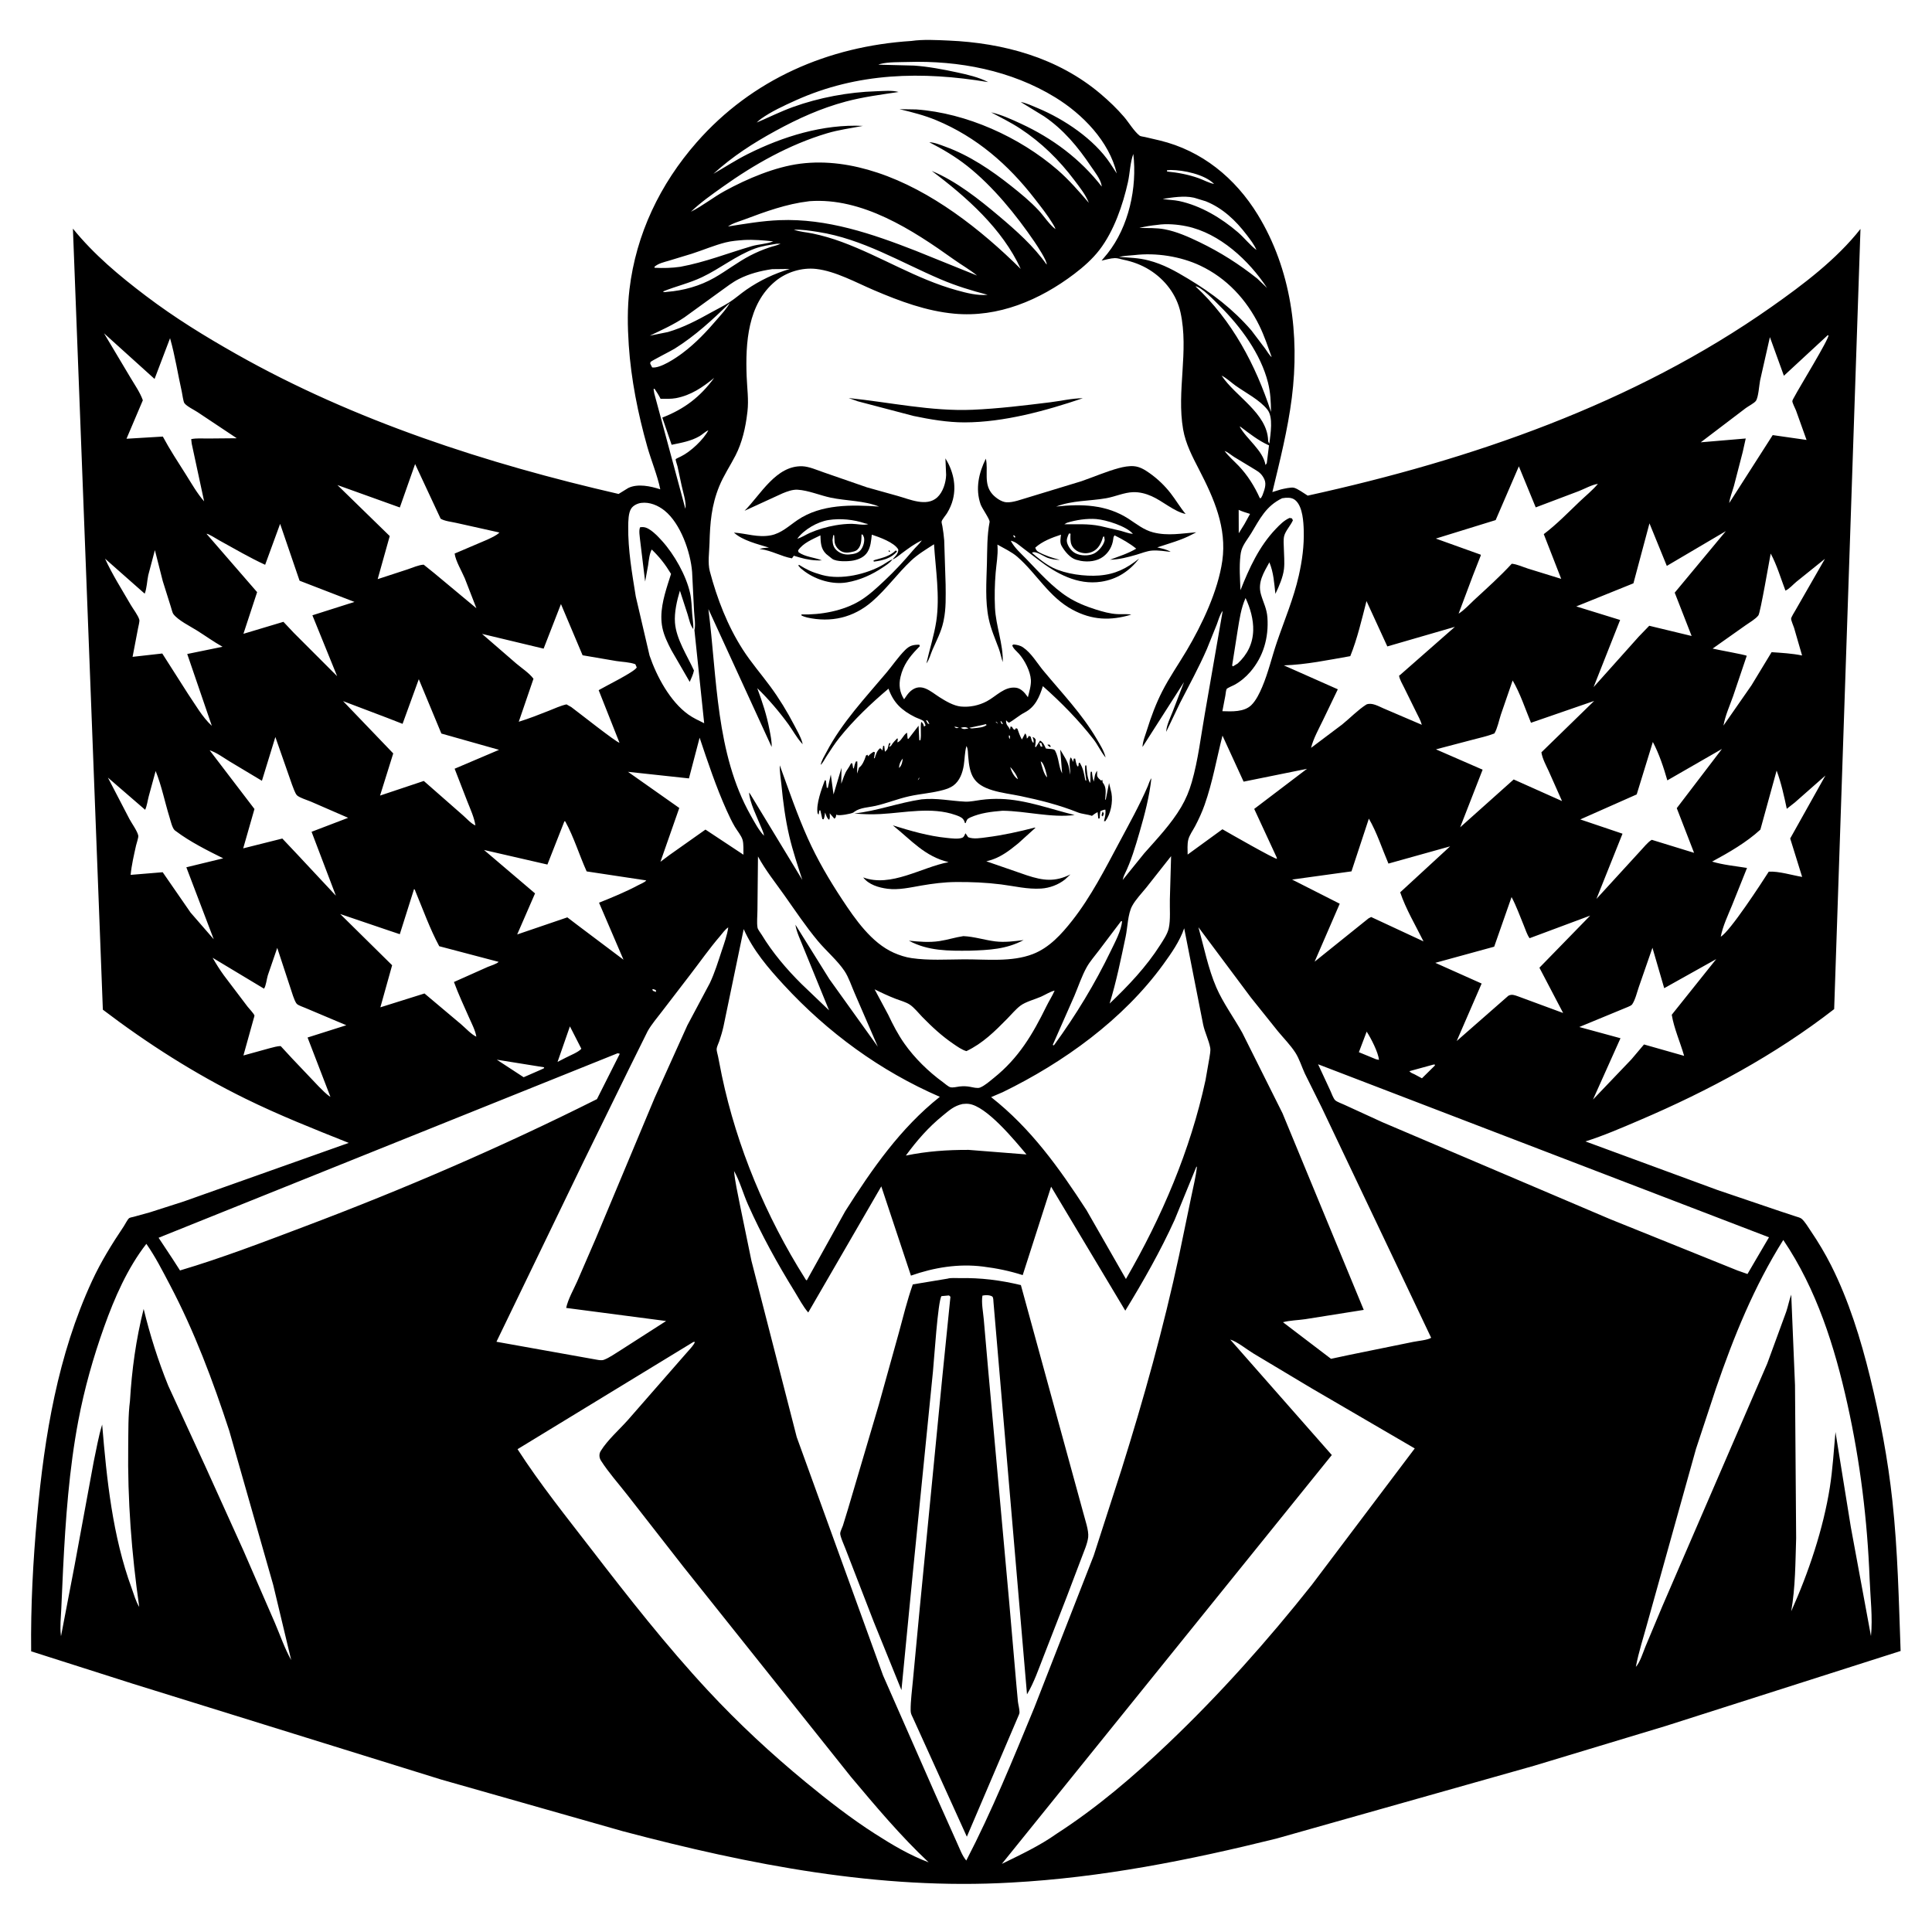 <svg version="1.1" xmlns="http://www.w3.org/2000/svg" style="display: block;" viewBox="0 0 2048 2048" width="1024" height="1024">
<path transform="translate(0,0)" fill="rgb(255,255,255)" d="M 0 0 L 0 2048 L 2048 2048 L 2048 0 L 0 0 z"/>
<path transform="translate(0,0)" fill="rgb(0,0,0)" d="M 1072.05 1995.58 C 932.262 2003.66 794.74 1976.74 660.327 1941.2 L 467.68 1886.4 L 140.189 1784.64 L 33.03 1750.47 C 32.478 1702.72 35.005 1654.7 39.366 1607.15 C 47.206 1521.66 61.287 1436.42 97.55 1357.91 C 107.056 1337.33 118.667 1318.64 131.276 1299.84 C 132.63 1297.82 135.201 1292.56 136.995 1291.22 C 137.803 1290.62 140.769 1290.14 141.81 1289.84 L 159 1285.08 L 194.784 1273.6 L 369.681 1211.52 C 332.7 1196.78 295.746 1182.13 259.99 1164.55 C 206.533 1138.27 156.417 1106.32 109.033 1070.31 L 77.295 242.37 C 99.683 269.944 126.364 292.241 154.553 313.592 C 185.404 336.961 216.972 356.37 250.625 375.396 C 375.538 446.019 516.25 491.601 655.728 523.613 L 666.015 517.269 C 676.101 512.4 689.834 515.379 699.925 518.702 C 696.829 503.624 690.328 488.308 686.104 473.367 C 676.275 438.6 668.93 401.964 666.518 365.883 C 665.194 346.091 664.908 326.45 667.265 306.7 C 674.26 248.073 699.698 195.1 738.491 150.89 C 797.233 83.946 878.059 49.048 966.094 43.417 C 978.573 41.617 992.886 42.446 1005.5 42.991 C 1063.9 45.513 1121.47 61.192 1166.8 99.633 C 1175.6 107.093 1183.98 115.094 1191.5 123.849 C 1196.44 129.602 1202.31 139.485 1208.21 143.928 C 1209 144.521 1212.73 145.005 1213.79 145.26 L 1229.15 148.852 C 1273.95 159.578 1309.48 188.726 1333.25 227.542 C 1368.77 285.57 1377.83 355.186 1369.37 421.752 C 1365.08 455.514 1356.7 488.568 1348.76 521.607 L 1357.87 518.805 C 1360.78 518.121 1368.58 516.296 1371.59 517.023 C 1375.71 518.016 1382.41 523.103 1386.23 525.386 C 1559.43 487.363 1731.59 428.217 1877.67 325.413 C 1911.19 301.826 1946.72 275.11 1972.18 242.698 L 1944.29 1069.7 C 1881.93 1118.18 1810.74 1156.41 1738.27 1187.36 C 1719.45 1195.39 1700.18 1203.79 1680.65 1209.96 L 1820.67 1261.48 L 1886.59 1283.84 L 1903.57 1289.45 C 1905.54 1290.12 1908.49 1290.73 1910.01 1292.12 C 1913.51 1295.3 1916.74 1300.87 1919.41 1304.79 C 1927.35 1316.48 1934.71 1328.77 1941.07 1341.39 C 1959.71 1378.36 1972.48 1419.58 1982.33 1459.73 C 1992.97 1503.13 2001.26 1546.8 2006.05 1591.25 C 2011.75 1644.1 2012.82 1697.04 2014.73 1750.1 L 1766.06 1829.5 L 1625.88 1871.86 L 1353 1948.98 C 1260.3 1971.97 1167.65 1990.37 1072.05 1995.58 z M 1167.88 197.76 L 1167.72 196.504 C 1166.6 189.751 1160.21 181.901 1156.4 176.238 C 1142.58 155.685 1127.44 137.37 1106.74 123.307 L 1083.55 109.09 L 1082.08 108.094 C 1088.36 109.384 1094.31 112.212 1100.19 114.675 C 1128.37 126.462 1159.73 147.526 1176.82 173.119 L 1183.82 183.891 C 1175.71 149.694 1147.63 121.044 1118.62 103.235 C 1071.94 74.576 1016.32 63.998 962.141 65.708 C 953.137 65.992 941.861 65.565 933.215 67.791 L 931.052 68.552 L 968.925 69.519 C 984.153 70.597 999.462 73.496 1014.38 76.703 C 1025.37 79.067 1037.5 81.828 1047.53 87.04 C 977.53 75.352 908.993 76.788 843.242 106.5 C 830.851 112.099 817.897 118.031 806.793 125.888 C 805.091 127.092 803.647 128.422 802.177 129.892 L 801.005 130.802 L 802.177 129.892 C 815.022 124.41 827.368 118.216 840.541 113.454 C 868.138 103.477 899.348 97.629 928.664 96.744 C 935.895 96.526 945.72 95.502 952.556 97.516 C 933.873 100.304 914.909 102.764 896.633 107.644 C 870.218 114.698 846.116 125.619 822.198 138.685 C 798.223 151.782 776.513 165.796 756.234 184.238 C 768.326 177.304 780.031 169.635 792.5 163.381 C 829.926 144.609 872.465 131.47 914.663 133.443 C 901.811 135.971 889.3 137.523 876.642 141.307 C 836.617 153.273 799.777 174.065 765.93 198.173 C 754.332 206.435 742.695 214.586 732.376 224.451 C 744.893 218.21 756.072 209.094 768.415 202.353 C 792.062 189.436 821.515 176.928 848.385 173.511 C 876.053 169.992 903.779 174.296 930.098 183.013 C 987.143 201.908 1039.76 243.144 1082.02 285.08 C 1062.6 242.52 1024.5 208.735 987.691 181.19 C 1013.65 192.026 1037.59 211.023 1059.05 229.124 C 1077.3 244.516 1095.69 260.867 1109.5 280.49 C 1110.21 276.741 1099.4 260.415 1096.72 256.491 C 1077.12 227.723 1052.63 197.578 1025.36 175.982 C 1012.89 166.103 999.189 158.03 985.062 150.775 C 990.772 150.981 996.808 153.562 1002.14 155.5 C 1027.58 164.741 1050.7 180.313 1071.78 197.06 C 1082.05 205.216 1092.07 213.406 1101.03 223.026 C 1106.61 229.019 1112.52 238.334 1118.87 242.881 L 1119.78 243.995 L 1118.87 242.881 C 1118.21 240.791 1117.12 239.058 1115.99 237.197 C 1110.38 227.931 1103.37 219.116 1096.73 210.548 C 1068.72 174.396 1035.2 145.259 992.539 127.469 C 979.99 122.236 966.725 118.894 953.537 115.723 L 971.351 116.02 C 1024.48 119.833 1080.7 145.229 1120.9 179.982 C 1133.09 190.524 1143.73 202.827 1154.22 215.022 C 1150.93 206.503 1144.38 198.326 1138.93 191.076 C 1122.76 169.565 1103.88 151.015 1081.33 136.223 C 1071.54 129.804 1060.94 124.644 1050.65 119.092 C 1061.68 121.643 1071.77 126.283 1082 131.009 C 1115.76 146.604 1144.94 168.308 1167.88 197.76 L 1168.79 198.974 L 1167.88 197.76 z M 1287 195 L 1289 196 L 1291 197 L 1292.96 198.04 L 1293.99 198.771 L 1292.96 198.04 L 1291 197 L 1289 196 L 1287 195 C 1277.08 184.889 1254.6 180.225 1241 180.185 L 1237 180.51 L 1237.19 181.832 C 1248.63 182.945 1259.82 185.018 1270.67 188.907 C 1275.9 190.785 1281.61 194.018 1287 195 z M 1331.93 265 L 1333.09 266.903 L 1333.98 268 L 1334.75 268.995 L 1333.98 268 L 1333.09 266.903 L 1331.93 265 C 1329.41 259.131 1325.35 253.99 1321.5 248.925 C 1310.04 233.824 1295.96 220.453 1278.12 213.355 L 1266.5 209.807 L 1265.17 209.486 C 1255.13 207.254 1242.62 209.294 1232.55 210.833 L 1233.44 211.005 C 1238.92 212.026 1244.48 211.937 1249.93 213.103 C 1272.85 218.01 1294.65 231.084 1312.24 246.207 C 1319.01 252.03 1324.85 259.749 1331.93 265 z M 1294.93 398.144 C 1309.63 420.354 1343.21 437.854 1344.27 466.807 C 1344.34 468.487 1344.32 467.909 1345.22 469.746 L 1345.61 469.995 C 1346.73 459.943 1349.97 442.314 1343.48 434.175 C 1335.27 423.873 1320.41 416.361 1309.6 408.677 C 1304.78 405.243 1300.24 400.763 1294.93 398.144 L 1294.01 397.219 L 1294.93 398.144 z M 1314.05 452.094 C 1321.43 465.672 1338.73 477.187 1341.51 492.943 L 1342.85 491 L 1345.2 472.089 L 1344.3 471.7 C 1334.34 467.214 1324.55 459.685 1315.88 453.09 C 1314.91 452.351 1315.3 452.616 1314.05 452.094 L 1313.01 451.172 L 1314.05 452.094 z M 693.557 417.053 L 726.5 539.261 C 727.9 533.224 723.816 520.913 722.56 514.757 L 718.168 494.286 C 717.858 493.02 716.029 487.764 716.23 486.768 C 716.306 486.389 721.184 484.148 721.857 483.821 C 731.974 478.912 745.72 466.048 750.891 456.132 L 751.872 455.13 L 750.891 456.132 C 747.637 457.464 744.64 460.567 741.514 462.378 C 732.431 467.639 722.105 469.403 711.957 471.49 L 702.068 442.667 C 725.464 433.55 742.119 420.89 757.04 400.592 C 744.668 410.666 732.559 418.976 716.581 422.043 C 711.383 423.041 705.527 422.713 700.232 422.764 C 698.433 418.979 696.066 415.534 693.798 412.02 L 692.802 412.5 L 693.557 417.053 z M 1297.02 476.992 L 1298.12 478.054 C 1302.41 483.825 1307.99 488.559 1312.96 493.745 C 1322.42 503.625 1329.97 515.657 1335.5 528.139 L 1336.75 527.894 L 1338.27 525 C 1340.14 519.786 1342.79 513.666 1340.33 508.211 C 1338.22 503.54 1335.33 500.685 1331 498.187 L 1308.18 484.358 C 1305.14 482.429 1301.44 479.164 1298.12 478.054 L 1297.02 476.992 L 1296.1 476.117 L 1297.02 476.992 z M 1561.29 610.236 L 1546.19 650.471 C 1552.1 646.929 1557.92 640.373 1563.02 635.681 C 1576.42 623.345 1590.2 610.98 1602.53 597.578 C 1608.25 598.093 1614.23 601.028 1619.73 602.736 L 1654.94 613.612 L 1636.46 566.201 C 1650.03 555.955 1662.07 543.526 1674.35 531.799 C 1680.78 525.663 1688.16 519.72 1693.86 512.93 L 1694.87 512.047 L 1693.86 512.93 C 1687.66 513.713 1679.61 518.258 1673.56 520.608 L 1627.93 537.85 L 1610.05 494.335 L 1585.46 551.316 L 1522.05 570.911 L 1569.62 587.988 C 1569.64 589.35 1569.77 588.771 1569.17 590.121 L 1561.29 610.236 z M 673.944 632.275 L 688.55 694.911 C 696.027 716.879 710.282 743.613 729.68 757.442 C 734.846 761.124 740.79 763.842 746.46 766.654 L 736.134 668.026 C 737.542 662.443 736.042 653.905 735.743 648.022 L 733.653 606.199 C 732.011 585.292 721.452 554.932 704.492 541.28 C 697.655 535.776 688.641 531.948 679.719 533.091 C 675.857 533.586 671.367 535.706 669.166 539 C 666.012 543.72 666.017 552.456 665.947 558.022 C 665.634 582.875 670.008 607.814 673.944 632.275 z M 1236.21 775.772 L 1236.33 774.323 C 1237.01 768.013 1240.6 760.62 1242.93 754.712 L 1255.12 723.009 L 1211.1 791.852 C 1211.26 786 1214.18 779.071 1215.92 773.492 C 1220.18 759.767 1225.43 745.763 1231.96 732.943 C 1239.59 717.955 1249.18 704.275 1257.75 689.853 C 1274.1 662.35 1291.16 626.426 1295.69 594.491 C 1300.66 559.392 1286.81 528.289 1271.14 497.941 C 1264.09 484.276 1256.83 470.517 1254.16 455.204 C 1247.07 414.394 1260.44 372.457 1251.39 331.188 C 1247.25 312.304 1234.91 296.349 1218.64 286.146 C 1210.02 280.744 1200.61 277.29 1190.69 275.281 C 1187.74 274.683 1184.84 273.544 1181.8 273.619 C 1177.21 273.733 1172.2 275.269 1167.71 276.275 L 1174.02 268.709 C 1196.63 240.167 1205.54 198.807 1201.37 163.21 C 1198.06 171.711 1197.73 183.8 1195.7 192.942 C 1190.31 217.212 1180.8 244.951 1165.51 264.862 C 1158.07 274.556 1148.39 283.086 1138.67 290.441 C 1102.18 318.076 1058.21 336.812 1011.66 332.516 C 981.866 329.768 953.89 319.299 926.576 307.665 C 907.649 299.603 885.652 287.406 865.224 285.095 C 850.025 283.374 833.747 288.369 821.939 298.102 C 792.561 322.316 790.116 363.685 791.486 399.072 C 791.953 411.13 793.767 424.079 792.347 436.062 L 792.105 438 C 790.34 453.203 786.714 469.092 779.69 482.78 C 774.042 493.784 767.114 503.992 762.414 515.504 C 754.17 535.694 752.661 554.333 752.109 575.917 C 751.874 585.107 750.074 596.695 752.435 605.583 C 760.161 634.676 771.117 663.233 787.448 688.645 C 796.253 702.348 806.959 714.635 816.596 727.74 C 826.071 740.626 834.481 754.388 841.855 768.577 C 844.843 774.326 848.768 780.876 850.452 787.136 L 850.89 788.877 L 849.745 787.649 C 844.44 781.834 840.323 774.073 835.658 767.659 C 826.104 754.52 814.382 740.766 802.708 729.485 C 808.092 744.014 812.743 757.987 815.63 773.224 C 816.742 779.095 818.232 785.792 817.982 791.792 L 750.932 645.617 C 760.214 718.419 758.673 798.651 795.697 864.22 C 799.735 871.371 804.207 880.047 809.928 885.951 L 810.957 887.995 L 809.928 885.951 C 809.409 882.276 807.421 878.474 806.044 875.036 C 802.02 864.995 794.801 850.935 794.052 840.138 L 795.156 841.553 L 850.475 932.697 C 845.582 917.454 840.32 901.969 836.678 886.379 C 832.521 868.582 830.067 850.046 828.334 831.872 C 827.686 825.071 826.373 818.091 826.593 811.268 C 835.988 837.009 845.023 863.552 856.233 888.531 C 866.429 911.251 878.931 932.589 892.633 953.347 C 906.504 974.362 923.74 999.391 947.418 1009.94 C 953.28 1012.55 959.819 1014.69 966.188 1015.62 C 984.379 1018.29 1003.38 1017.05 1021.74 1016.94 C 1045.41 1016.81 1072.38 1020.06 1094.91 1011.33 C 1112.41 1004.55 1125.26 990.243 1136.63 975.804 C 1156.33 950.789 1171.54 920.969 1186.5 892.949 C 1196.9 873.445 1207.87 853.809 1216.64 833.5 C 1217.76 830.889 1218.75 827.096 1220.52 824.988 C 1218.43 844.323 1213.47 863.21 1208.06 881.85 C 1203.59 897.244 1199.09 912.664 1192 927.092 C 1191.08 928.954 1190.6 930.787 1190.1 932.791 L 1189.21 933.953 L 1190.1 932.791 L 1212.97 904.5 C 1226.69 888.984 1241.47 873.482 1252.05 855.584 C 1257.05 847.12 1260.66 838.421 1263.37 828.979 C 1270.13 805.473 1272.93 780.523 1277.2 756.451 L 1296.11 647.554 C 1293.27 650.847 1291.4 657.889 1289.84 661.956 L 1279.37 687.958 C 1270.84 707.565 1260.5 726.369 1250.76 745.381 L 1236.21 775.772 z M 503.969 874.989 L 504.755 875.866 L 503.969 874.989 C 502.717 866.583 498.584 857.684 495.455 849.743 L 481.927 814.878 L 528.987 794.855 L 467.874 777.588 L 443.945 719.98 L 426.738 767.308 L 410.394 760.933 L 363.678 743.213 L 416.85 798.652 L 402.871 843.347 L 449.242 827.84 L 490.732 864.25 C 494.401 867.44 499.621 873.322 503.969 874.989 z M 632.461 1441.32 C 635.016 1441.76 637.831 1442.33 640.334 1441.38 C 646.102 1439.19 651.936 1434.87 657.262 1431.67 L 706.108 1400.33 L 600.156 1386.45 C 602.214 1376.99 607.909 1367.19 611.879 1358.28 L 631.5 1312.99 L 694.031 1163.57 L 728.627 1086.89 L 752.483 1042.09 C 757.556 1031.37 761.176 1019.58 764.896 1008.33 C 767.592 1000.17 770.797 991.601 771.98 983.077 L 772.751 982.143 L 771.98 983.077 C 768.705 985.084 765.82 989.367 763.306 992.289 C 751.913 1005.54 741.889 1019.94 731.219 1033.76 L 701.758 1072.14 C 696.678 1078.86 690.602 1085.83 686.5 1093.17 L 665.982 1134.6 L 618.248 1232.01 L 559.304 1353.97 L 526.258 1422.32 L 632.461 1441.32 z M 1823.25 993.87 L 1824.07 992.913 C 1833.74 987.607 1867.42 935.829 1874.96 924 C 1885.44 923.347 1899.78 927.802 1910.35 929.565 L 1897.68 888.826 L 1935.02 822.094 L 1902.75 850.54 L 1894.07 857.371 C 1891.16 843.655 1888.2 830.029 1883.3 816.865 L 1866.07 879.437 C 1851.45 892.91 1832.37 903.893 1814.9 913.326 C 1826.57 916.856 1839.82 918.085 1851.91 920.057 L 1836.07 959.599 C 1831.73 970.196 1826.25 981.648 1824.07 992.913 L 1823.25 993.87 z M 941.589 1075.75 C 946.522 1086.2 951.951 1096.65 958.602 1106.12 C 969.433 1121.55 984.296 1136.09 999.539 1147.15 C 1001.46 1148.54 1005.14 1151.89 1007.36 1152.48 C 1010.1 1153.22 1014.16 1152.07 1016.97 1151.75 C 1021.17 1151.28 1024.47 1151.36 1028.59 1152.12 C 1031.49 1152.66 1036.2 1153.94 1038.87 1152.87 C 1043.97 1150.82 1049.23 1146.06 1053.51 1142.63 C 1079.9 1121.49 1094.64 1096.46 1109.26 1066.67 C 1112.01 1061.06 1115.46 1055.81 1117.95 1050.08 L 1118.82 1049.23 L 1117.95 1050.08 C 1113.44 1051.05 1107.77 1054.66 1103.45 1056.56 C 1096.96 1059.41 1087.19 1061.88 1081.63 1066.1 C 1076.66 1069.88 1072.18 1075.33 1067.79 1079.79 C 1054.52 1093.28 1041.75 1106 1024.44 1114.24 C 1019.6 1112.88 1014.67 1109.31 1010.52 1106.48 C 998.245 1098.12 987.98 1088.55 977.626 1077.97 C 973.631 1073.88 969.159 1068.12 964.439 1064.95 C 960.265 1062.16 954.235 1060.65 949.549 1058.82 C 941.856 1055.83 934.504 1052.41 927.121 1048.72 L 941.589 1075.75 z M 504.944 1098.91 L 505.753 1099.83 L 504.944 1098.91 C 503.821 1092.13 500.095 1085.17 497.312 1078.86 C 491.765 1066.28 485.923 1053.89 481.21 1040.96 L 516.993 1024.99 C 520.051 1023.65 526.402 1021.9 528.583 1019.62 L 465.613 1003.03 C 455.665 984.549 448.464 964.249 440.391 944.879 C 440.004 943.951 439.882 942.791 438.91 942.45 L 423.801 990.287 L 411.8 986.27 L 360.631 968.896 L 415.675 1023.2 L 403.208 1067.8 L 449.983 1053.12 L 488.933 1085.91 C 493.286 1089.62 499.93 1096.84 504.944 1098.91 z M 1304.14 1419.97 L 1304.65 1420.63 L 1411.78 1542.39 L 1061.99 1975.79 C 1081.61 1966.18 1102.27 1956.54 1120.1 1943.82 C 1162.93 1916.16 1201.73 1882.94 1238.59 1847.84 C 1293.15 1795.88 1343.62 1739.21 1390.45 1680.19 L 1499.69 1535.4 L 1389.98 1471.43 L 1328.61 1434.69 C 1321.39 1430.31 1311.87 1422.43 1304.14 1419.97 L 1303.14 1419.06 L 1304.14 1419.97 z M 1733.25 1767.99 L 1734.06 1766.94 C 1738.27 1762.66 1741.92 1751.12 1744.23 1745.47 L 1762.02 1703 L 1873.39 1445.33 L 1893.5 1390.39 C 1895.51 1384.44 1896.58 1378.26 1898.79 1372.39 L 1902.78 1468.36 L 1903.99 1630.5 C 1903.17 1656.16 1903.24 1682.72 1898.74 1708.05 C 1917.07 1667.36 1932.8 1620.55 1939.73 1576.5 C 1942.76 1557.17 1943.88 1537.48 1945.68 1518.01 L 1961.95 1618.73 L 1983.3 1734.33 C 1985.26 1715.01 1982.64 1693.34 1981.88 1673.76 C 1979.48 1611.32 1971.89 1549.52 1958.37 1488.52 C 1944.84 1427.46 1925.66 1366.59 1890.35 1314.42 C 1859.28 1363.97 1838 1416.47 1819.04 1471.65 L 1797.84 1535.82 L 1772.95 1624.92 L 1746.53 1719.59 C 1742.31 1735.18 1737.03 1751.1 1734.06 1766.94 L 1733.25 1767.99 z M 857.405 213.362 C 833.834 216.138 811.456 224.265 789.348 232.578 C 783.969 234.601 776.331 236.703 771.724 240.08 C 790.015 237.209 807.748 234.12 826.344 233.381 C 876.638 231.381 924.572 247.814 970.678 265.819 L 1035.74 292.104 C 1028.16 285.862 1019.1 280.754 1011.05 274.999 C 967.278 243.734 914.09 209.056 857.976 213.266 L 857.405 213.362 z M 1226.77 238.398 C 1220.23 239.066 1214.08 240.015 1207.7 241.624 C 1216.53 241.838 1225.84 241.416 1234.53 243.05 C 1247.23 245.438 1259.77 251.02 1271.36 256.61 C 1293.63 267.356 1313.36 279.911 1332.74 295.29 L 1343.14 305.234 C 1323.97 276.057 1292.91 247.164 1257.81 239.865 C 1248.24 237.874 1236.4 236.871 1226.77 238.398 z M 841.51 243.5 C 847.683 245.709 854.85 246.17 861.314 247.507 C 871.815 249.679 882.34 252.779 892.399 256.492 C 933.9 271.809 971.133 295.742 1014.07 307.636 C 1024.45 310.512 1036.11 313.599 1046.92 312.5 C 1029.72 308.01 1013.66 303.123 997.244 296.133 C 954.387 277.885 914.237 253.223 867.375 245.905 C 859.12 244.615 849.846 243.118 841.51 243.5 z M 788.765 254.4 C 782.225 254.912 775.624 255.363 769.244 256.972 C 757.083 260.039 745.427 265.069 733.499 268.922 L 709.07 276.352 C 703.817 277.925 697.824 279.166 693.667 282.888 L 694 283.871 C 703.077 284.323 712.229 284.132 721.232 282.804 C 747.498 277.952 771.515 268.374 796.925 260.939 C 804.137 258.829 813.011 258.671 819.687 255.845 C 809.61 254.78 798.897 253.868 788.765 254.4 z M 823.534 258.361 C 815.732 259.696 807.633 260.764 800.183 263.515 C 780.385 270.825 763.362 284.713 744.229 293.8 C 730.61 300.268 716.452 303.407 702.726 309 C 704.059 310.121 705.322 309.519 707.001 309.397 C 724.531 308.036 741.815 303.202 757.162 294.488 C 770.118 287.132 782.023 277.738 795.239 270.891 C 801.753 267.515 808.431 264.701 815.375 262.347 C 819.332 261.005 823.793 260.208 827.5 258.354 L 823.534 258.361 z M 1202.58 270.398 C 1197.1 270.906 1191.44 271.137 1186.06 272.331 C 1196.87 273.124 1206.99 273.301 1217.56 276.073 C 1233.32 280.204 1245.58 287.128 1259.44 295.465 C 1285.06 310.887 1306.99 327.671 1326.6 350.346 L 1341.14 369.57 C 1342.28 371.125 1346.63 378.085 1348 378.44 C 1343.97 367.307 1340.2 355.906 1334.98 345.266 C 1321.4 317.575 1300.34 294.817 1272.29 281.567 C 1251.53 271.761 1225.41 267.69 1202.58 270.398 z M 1109.94 281.5 L 1111.42 281.5 L 1109.94 281.5 z M 818.525 285.304 C 806.281 287.073 794.225 290.147 783.141 295.791 C 776.332 299.258 770.226 304.079 764.028 308.512 L 725.469 336.458 C 714.065 344.143 701.196 349.934 688.813 355.839 L 708.031 351.969 C 724.707 347.086 739.415 339.262 754.551 330.828 C 760.706 327.398 767.352 324.187 773.255 320.375 C 779.531 316.322 785.151 311.242 791.31 307 C 805.503 297.226 820.748 290.015 837.234 285.107 L 818.525 285.304 z M 1267.21 303.5 C 1306.05 339.466 1331.09 386.879 1347.3 436.613 C 1347.24 426.075 1346.74 416 1344.16 405.705 C 1336.48 375.013 1315.07 346.179 1292.98 324.287 C 1287.85 319.207 1273.59 304.06 1267.21 303.5 z M 773.628 321.028 C 755.306 338.986 737.051 355.884 715.167 369.601 C 711.801 371.711 690.327 382.611 689.64 383.671 C 689.302 384.193 689.389 384.89 689.264 385.5 L 691.299 389.5 C 699.936 390.74 716.515 379.519 723.469 374.302 C 737.474 363.795 749.177 351.351 760.502 338.091 C 765.039 332.778 770.369 327.218 773.628 321.028 z M 110.263 353.305 L 138.431 400.54 C 142.888 408.007 148.554 416.143 151.416 424.31 L 134.087 465.088 L 172.609 462.778 C 179.979 476.585 188.677 489.773 197.04 503 C 203.044 512.498 208.966 523.029 216.388 531.461 L 203.223 470.269 L 202.681 465.5 C 208.181 464.312 214.479 464.87 220.135 464.841 L 250.986 464.561 L 209.458 436.91 C 205.68 434.407 197.968 430.754 195.485 427.374 C 194.261 425.707 193.306 417.918 192.739 415.389 C 188.512 396.547 185.566 377.067 180.264 358.521 L 163.842 401.684 L 110.263 353.305 z M 1937.28 355.5 L 1891 398.319 L 1876.17 357.361 L 1865.8 403.188 C 1864.76 408.256 1864.07 421.116 1861.29 424.994 C 1859.62 427.334 1853.12 430.7 1850.6 432.595 L 1802.87 468.865 L 1850.55 464.821 L 1847.33 479.237 L 1838.02 515.214 C 1836.4 521.041 1833.75 527.285 1833.03 533.263 L 1879.15 461.215 L 1915.02 466.358 L 1903.79 434.986 C 1902.98 432.886 1899.84 426.999 1899.96 425.154 C 1900.04 423.991 1901.79 421.327 1902.41 420.101 C 1906.36 412.304 1939.24 358.814 1938.26 355.378 L 1937.28 355.5 z M 440.034 491.903 L 423.839 537.935 L 357.669 514.176 L 413.134 568.253 L 400.345 613.91 L 432.286 603.471 C 437.458 601.75 443.72 598.859 449.128 598.57 L 460.409 607.653 L 505.015 644.79 L 492.672 612.993 C 489.422 605.352 482.951 594.617 481.932 586.799 L 516.378 572.121 C 520.443 570.164 526.296 567.731 529.403 564.489 L 483.92 554.348 C 478.827 553.145 471.33 552.488 467.071 549.817 L 440.034 491.903 z M 1359.1 528.167 C 1342 536.421 1335.61 549.89 1326.33 565.279 C 1322.96 570.865 1318.09 576.666 1316.1 582.836 C 1315.44 584.886 1315.15 586.869 1314.9 589 C 1313.5 601.22 1314.52 613.388 1314.94 625.651 C 1324.31 602.092 1334.65 579.267 1352.34 560.73 C 1356.66 556.205 1361.19 551.566 1367 549.033 L 1369.51 549.5 L 1370.52 551.562 C 1368.17 556.913 1362.62 562.797 1361.28 568.164 C 1360.29 572.109 1360.86 577.431 1360.94 581.497 C 1361.07 588.63 1361.88 596.146 1361.06 603.224 C 1360.06 611.791 1355.74 621.765 1351.97 629.504 C 1350.68 617.984 1350.08 606.93 1345.59 596.107 C 1339.64 606.938 1332.98 617.227 1336.65 630.025 C 1339.22 638.966 1342.85 645.026 1343.53 654.75 C 1344.94 675.84 1339.36 696.004 1325.3 712.279 C 1320.53 717.811 1314.71 722.664 1308.26 726.124 C 1306.77 726.925 1300.85 729.326 1300.27 730.419 C 1299.5 731.865 1299.26 735.627 1298.93 737.355 L 1295.77 753.894 C 1305.69 754.201 1318.82 754.948 1326.5 747.409 C 1331.52 742.479 1335.27 734.599 1338 728.161 C 1344.52 712.813 1348.21 696.411 1353.59 680.657 C 1361.57 657.277 1371.35 634.306 1376.78 610.146 C 1380.36 594.234 1382.49 578.602 1382.02 562.263 C 1381.76 553.018 1380.85 538.009 1374.02 531.09 C 1370.87 527.901 1367.27 527.444 1363 527.662 L 1359.1 528.167 z M 1313.05 540.478 L 1313.13 565.27 L 1319.18 555.536 L 1325.1 544.759 C 1321.06 543.458 1316.89 542.31 1313.05 540.478 z M 296.943 555.307 L 281.062 598.7 C 264.342 591.001 248.357 581.585 232.238 572.713 C 229.782 571.361 220.793 565.541 218.906 565.843 L 272.553 627.696 L 258.037 671.858 L 300.444 659.155 L 311.384 670.776 L 357.363 716.771 L 331.152 652.241 L 375.752 638.062 L 317.551 615.576 L 296.943 555.307 z M 1748.51 554.783 L 1731.5 618.352 L 1670.91 642.826 L 1717.4 657.201 L 1689.26 728.377 L 1737.27 674.714 L 1748.27 663.335 L 1793.19 674.168 L 1775.27 628.248 L 1829.48 563.004 L 1766.9 599.885 L 1748.51 554.783 z M 164.193 583.157 L 157.163 609.714 C 155.851 615.903 155.651 623.57 153.403 629.332 L 111.339 592.184 C 118.927 608.839 129.354 625.231 138.555 641.113 C 141.017 645.365 146.569 652.527 147.711 657.055 C 148.116 658.659 146.656 664.23 146.334 666 L 140.544 696.283 L 172.012 692.74 L 199.254 735.458 C 206.83 746.501 214.62 760.461 224.539 769.396 L 198.472 693.264 L 235.913 685.601 C 226.473 680.315 217.904 674.103 208.778 668.363 C 201.476 663.771 188.919 657.65 183.857 651.013 C 182.643 649.422 181.69 644.894 180.992 642.896 L 172.506 615.877 L 164.193 583.157 z M 1877 586.795 C 1875.64 593.528 1866.11 649.431 1863.98 652.303 C 1861.13 656.15 1854.33 660.033 1850.3 662.891 L 1815.46 687.513 C 1820.03 688.733 1850.47 694.085 1851.61 695.192 L 1837.24 737.753 C 1833.65 747.935 1828.79 758.55 1826.95 769.147 L 1856.68 726.411 L 1877.96 691.331 C 1888.71 692.066 1899.71 692.663 1910.28 694.845 L 1901.77 665.483 C 1901.14 663.412 1898.54 657.623 1898.65 655.813 C 1898.74 654.124 1902.31 648.586 1903.25 646.9 L 1934.53 592.353 L 1904.18 616.759 C 1900.72 619.614 1896.71 624.301 1892.65 626.087 C 1887.8 613.391 1883.49 598.66 1877 586.795 z M 1320.33 633.951 C 1315.49 644.894 1313.99 655.994 1312.05 667.717 L 1306.11 705.5 L 1307 706.381 L 1312.07 703.306 C 1322.25 693.789 1328 682.431 1328.45 668.398 C 1328.82 656.789 1325.3 644.356 1320.33 633.951 z M 1448.54 637.155 C 1443.54 656.534 1438.84 677.022 1431.35 695.552 C 1408.23 699.569 1384.42 704.595 1360.93 705.318 L 1418.14 730.692 L 1402.4 763.444 C 1397.93 772.752 1392.26 782.754 1389.78 792.775 L 1422.74 767.989 C 1431.12 761.215 1439.47 752.475 1448.5 746.757 C 1454.3 744.43 1461.27 748.663 1466.79 751.022 L 1507.18 768.308 C 1506.01 763.763 1503.28 759.127 1501.24 754.867 L 1488.38 728.787 C 1486.56 725 1483.68 720.393 1483.07 716.233 L 1484.36 715.318 L 1542.26 664.46 L 1470.63 685.24 L 1448.54 637.155 z M 594.637 640.334 L 576.253 687.583 L 510.989 671.953 L 547.179 703.303 C 552.874 708.138 561.159 713.552 565.506 719.521 L 549.914 765.079 C 560.721 761.751 571.236 757.607 581.748 753.456 C 587.869 751.039 594.081 748.113 600.5 746.67 L 605.522 749.486 C 612.179 754.378 653.91 787.422 656.669 787.329 L 634.605 731.59 C 641.37 727.595 672.971 712.078 674.974 707.5 L 673.5 704.105 C 667.302 701.832 659.853 701.731 653.317 700.725 L 617.573 694.625 L 594.637 640.334 z M 1603.47 721.317 L 1590.98 757.529 C 1588.97 763.65 1587.38 772.046 1584.12 777.498 C 1576.62 780.412 1568.76 782.079 1561 784.142 L 1522.18 794.337 L 1571.64 815.9 L 1547.83 876.979 L 1604.57 826.257 L 1655.81 849.161 L 1641.7 817.416 C 1638.81 811.191 1635.04 804.343 1633.94 797.508 L 1689.86 743.028 L 1622.91 766.166 C 1616.87 751.518 1611.47 734.963 1603.47 721.317 z M 1295.89 779.808 C 1289.59 804.415 1285.41 829.256 1276.89 853.288 C 1274.12 861.1 1270.7 868.524 1266.84 875.851 C 1264.49 880.315 1260.76 885.318 1259.59 890.227 C 1258.45 895.011 1258.91 900.945 1258.95 905.877 L 1295.82 879.048 C 1301.99 882.638 1351.36 910.872 1353.67 910.421 L 1353.15 908.5 L 1329.52 857.484 L 1385.48 814.968 L 1318.28 828.582 L 1295.89 779.808 z M 291.897 781.261 L 277.646 827.667 L 243.38 807.136 C 236.972 803.222 229.366 797.578 222.223 795.327 L 269.737 857.565 L 257.801 899.291 L 299.276 888.882 L 315.317 905.884 L 356.039 949.463 L 330.272 881.736 L 369.053 866.916 L 329.595 849.768 C 326.434 848.435 316.809 845.36 314.637 842.905 C 312.692 840.707 310.687 834.563 309.55 831.714 L 291.897 781.261 z M 741.629 781.986 L 730.311 825.142 L 665.678 818.157 L 720.072 856.48 L 700.095 913.527 L 709.493 906.482 L 747.823 879.385 L 788.071 906.022 C 787.906 901.287 788.462 894.632 787.118 890.161 C 785.773 885.687 781.433 880.585 779.018 876.5 C 775.685 870.863 772.857 864.816 770.172 858.85 C 759.15 834.352 750.142 807.449 741.629 781.986 z M 1752.08 786.518 L 1734.97 842.118 L 1675.16 868.623 L 1719.93 883.75 L 1692.28 952.897 L 1739.14 901.704 C 1742.45 898.267 1746.87 892.454 1750.96 890.24 L 1795.78 904.024 L 1777.44 856.679 L 1825.34 793.91 L 1767.44 827.223 C 1763.59 813.714 1758.67 798.918 1752.08 786.518 z M 164.982 817.315 L 157.643 844.215 C 156.456 848.779 155.808 854.132 153.863 858.418 L 114.379 824.278 L 137.247 868.267 C 139.64 872.743 145.647 881.012 146.572 885.778 C 146.957 887.761 144.753 893.849 144.236 896.182 C 141.968 906.406 139.471 916.969 138.474 927.401 L 172.458 924.597 L 202.016 967.371 L 226.577 995.651 L 197.523 919.357 L 236.596 909.861 C 219.846 901.529 201.381 892.32 186.458 881.045 L 185.106 880.04 C 182.423 877.361 180.784 869.799 179.667 866.209 C 174.686 850.202 171.297 832.77 164.982 817.315 z M 1451.05 867.798 L 1432.62 923.687 L 1369.67 932.37 L 1420.17 957.977 L 1393.54 1019.43 L 1450.71 973.5 L 1453.5 972.082 L 1508.98 997.904 C 1500.61 981.03 1490.27 963.677 1484.26 945.887 L 1537.18 897.171 L 1471.8 915.43 C 1465.19 900.016 1459.49 882.199 1451.05 867.798 z M 598.329 870.5 L 580.276 916.448 L 513.056 901 L 567.167 947.04 L 548.233 990.569 L 601.392 972.437 L 613.438 981.606 L 660.926 1017.33 L 634.997 956.9 C 649.062 951.271 663.452 945.347 676.817 938.206 C 678.845 937.122 683.853 935.131 685.045 933.274 L 621.884 923.728 C 614.093 906.516 608.308 887.28 599.248 870.825 L 598.329 870.5 z M 1241.41 907.546 L 1215.03 940.969 C 1210.15 947.02 1203.97 953.391 1200.23 960.148 C 1195.46 968.778 1195.33 983.038 1193.24 992.874 C 1188.21 1016.63 1183.39 1040.59 1176.24 1063.81 C 1195.97 1045.06 1215.23 1024.77 1229.86 1001.71 C 1233.19 996.461 1237.48 990.253 1238.89 984.162 C 1240.96 975.275 1239.86 962.741 1240.1 953.5 L 1241.41 907.546 z M 803.496 907.862 L 802.925 964.672 C 802.935 970.406 802.062 977.917 803.034 983.48 C 803.346 985.263 806.464 989.285 807.481 990.966 C 818.865 1009.78 833.892 1027.46 849.524 1042.95 L 878.847 1071.01 L 851.692 1004.54 C 848.901 997.266 844.204 987.835 843.192 980.221 L 879.175 1037.92 L 930.517 1109.55 L 906.006 1052.92 C 902.71 1045.47 899.71 1036.05 895.224 1029.34 C 887.674 1018.05 875.731 1007.99 866.891 997.365 C 854.019 981.901 842.98 965.284 831.373 948.894 C 821.717 935.256 811.514 922.604 803.496 907.862 z M 1602.32 950.914 L 1583.9 1003.53 L 1521.48 1020.64 L 1570.6 1042.6 L 1544.15 1103.54 L 1598.97 1055.5 C 1602.7 1053.62 1605.39 1054.89 1609.24 1056.19 L 1656.98 1073.81 L 1631.85 1025.81 L 1685.67 970.582 L 1621.42 994.542 C 1618.64 990.644 1617.11 985.394 1615.25 980.939 C 1611.14 971.054 1607.36 960.329 1602.32 950.914 z M 1188.35 976.5 L 1164.72 1007.76 C 1160.5 1013.41 1155.39 1019.11 1151.96 1025.26 C 1146.69 1034.68 1143.05 1045.81 1138.82 1055.8 L 1116.02 1107.5 L 1116.63 1108.21 L 1117.5 1107.69 C 1140.45 1076.16 1160.76 1042.76 1177.67 1007.62 C 1181.88 998.891 1188.72 986.311 1189.41 976.535 L 1188.35 976.5 z M 1270.39 982.906 C 1276.24 1003.92 1280.71 1026.72 1289.36 1046.72 C 1296.47 1063.17 1308.15 1079.07 1316.91 1094.85 L 1359.5 1180.07 L 1445.63 1388.54 L 1383.61 1398.38 C 1376 1399.52 1367.28 1399.63 1359.99 1401.6 L 1410.94 1440.4 L 1430.13 1436.3 L 1498.27 1422.42 C 1502.84 1421.48 1513.55 1420.54 1517.08 1418.1 L 1480.44 1340.89 L 1401.03 1173.94 L 1383.19 1138 C 1379.93 1130.91 1377.35 1122.4 1373.15 1115.87 C 1368.03 1107.92 1360.77 1100.58 1354.71 1093.26 L 1325.96 1057.36 L 1270.39 982.906 z M 1255.29 984.019 C 1250.48 997.935 1241.77 1010.35 1233.19 1022.19 C 1190.73 1080.76 1127.42 1126.32 1062.88 1157.77 L 1050.64 1163 C 1092.91 1196.23 1122.72 1238.08 1151.73 1282.79 L 1193.52 1355.79 C 1231.53 1290.28 1261.86 1219.29 1277.87 1145.12 L 1282 1121.5 C 1282.45 1118.26 1283.46 1113.87 1282.87 1110.67 C 1281.4 1102.6 1277.19 1094.52 1275.42 1086.22 L 1255.29 984.019 z M 788.353 984.891 L 766.938 1088 C 765.774 1093.33 764.194 1098.46 762.469 1103.64 C 761.729 1105.85 759.831 1109.61 759.677 1111.84 C 759.527 1114.01 760.73 1117.52 761.163 1119.82 L 765.23 1140.4 C 781.128 1215.86 812.062 1289.75 853.239 1354.99 C 854.464 1356.93 853.817 1356.28 855.194 1357.32 L 896.029 1283.86 C 924.346 1239.32 954.516 1195.76 996.257 1162.68 C 933.078 1135.28 877.437 1094.57 830.872 1044.07 C 814.289 1026.08 798.351 1007.45 788.353 984.891 z M 1751.66 1004.67 L 1737.27 1046.12 C 1735.29 1051.8 1733.53 1059.66 1730.22 1064.59 C 1729.32 1065.93 1727.3 1066.57 1725.88 1067.28 L 1674.1 1088.67 L 1717.78 1100.57 L 1688.64 1165.57 L 1729.36 1122.96 L 1742.71 1107.17 L 1785.24 1119.25 C 1781.23 1105.1 1774.47 1090.08 1772.13 1075.69 L 1819.28 1016.68 L 1764.13 1047.52 L 1751.66 1004.67 z M 293.887 1004.78 L 283.88 1033.94 C 282.717 1037.65 282.001 1045.13 279.853 1048.03 L 225.377 1015.28 C 229.126 1021.77 233.008 1028 237.424 1034.06 L 262.455 1067.12 C 264.141 1069.3 269.114 1074.37 269.762 1076.55 C 269.845 1076.83 268.946 1079.64 268.854 1079.98 L 258.036 1118.84 L 286.076 1111.1 C 289.694 1110.25 293.854 1108.84 297.583 1108.93 L 309.742 1122.1 L 337.839 1151.68 C 341.63 1155.38 345.808 1160 350.28 1162.75 L 326.037 1099.81 L 367.102 1086.79 L 324.054 1068.62 C 321.76 1067.58 316.563 1065.94 314.813 1064.3 C 313.054 1062.67 311.577 1058.18 310.672 1055.83 L 293.887 1004.78 z M 691.51 1048.5 L 692.047 1050.22 C 693.14 1050.65 694.346 1051.25 695.49 1051.5 L 695.176 1049.5 C 693.927 1049.04 692.855 1048.48 691.51 1048.5 z M 604.138 1088 L 591.026 1125.66 L 599.429 1121.35 C 603.896 1118.96 613.226 1115.39 616.25 1111.71 L 604.138 1088 z M 1448.73 1093.58 L 1440.47 1115.37 L 1458.69 1122.87 L 1461.75 1123.5 C 1461.13 1115.73 1453.12 1100.19 1448.73 1093.58 z M 654.699 1116.5 L 168.109 1312.08 L 182.831 1334.32 L 190.82 1346.73 C 235.639 1333.43 279.73 1316.42 323.465 1299.92 C 428.867 1260.17 532.081 1215.61 632.786 1165.13 L 657.005 1117.05 C 656.244 1116.84 655.483 1116.6 654.699 1116.5 z M 526.641 1123.32 L 555.097 1141.91 L 571.657 1134.68 L 576.5 1132.47 L 576.857 1131.38 L 526.641 1123.32 z M 1519.51 1128.5 L 1493.98 1135.5 C 1495.48 1137.24 1497.42 1137.92 1499.47 1138.83 L 1507.32 1143.04 L 1521.03 1129.5 L 1521 1128.48 L 1519.51 1128.5 z M 1397.22 1128.17 L 1410.22 1156.19 C 1411.34 1158.64 1413.42 1164.5 1415.38 1166.32 C 1417.35 1168.14 1422.62 1169.91 1425.13 1171.13 L 1465.35 1189.57 L 1706.44 1292.2 L 1841.78 1346.76 L 1852.41 1350.5 L 1860.51 1336.62 L 1875.2 1311.59 L 1397.22 1128.17 z M 1020.32 1170.29 C 1011.32 1172.27 1006.33 1176.93 999.377 1182.59 C 983.967 1195.12 971.926 1209.02 960.243 1224.95 C 982.57 1220.35 1004.11 1218.86 1026.86 1218.93 L 1088.13 1223.76 C 1075.89 1209.22 1045.74 1172.25 1026.78 1170.16 C 1024.64 1169.92 1022.46 1170.11 1020.32 1170.29 z M 1268.51 1234.5 L 1270 1234.5 L 1268.51 1234.5 z M 1268.33 1236.5 L 1245.18 1293.05 C 1230.17 1326.11 1211.81 1358.44 1192.85 1389.37 L 1114.21 1257.94 L 1084.11 1351.67 C 1070.06 1347.17 1056.71 1344.46 1042.09 1342.62 C 1016.04 1339.33 990.184 1343.56 965.639 1352.21 L 934.21 1257.61 L 856.768 1391.29 C 851.271 1385.02 846.921 1376.51 842.492 1369.34 C 824.104 1339.6 807.198 1308.93 792.949 1276.98 C 787.841 1265.52 784.251 1252 778.119 1241.31 C 779.2 1253.11 781.944 1264.73 784.178 1276.34 L 796.561 1336.5 L 844.565 1523.4 L 936.089 1776.05 L 991.154 1901.29 L 1014.25 1952.95 C 1017.05 1958.96 1019.96 1967.31 1024.3 1972.25 C 1051.38 1920.09 1073.95 1864.61 1096.36 1810.29 L 1159.4 1648.95 L 1188.9 1557.56 C 1212.47 1482.52 1233.38 1407.6 1249.91 1330.68 L 1262.82 1268.42 C 1264.87 1258.12 1267.62 1247.73 1268.73 1237.28 L 1268.33 1236.5 z M 155.141 1318.53 C 135.193 1344.12 121.357 1375.83 110.486 1406.26 C 98.822 1438.91 89.492 1471.91 83.025 1506 C 73.267 1557.44 69.487 1610.74 66.879 1662.98 L 64.953 1705.5 C 64.545 1714.61 63.436 1724.21 64.529 1733.28 L 64.679 1734.37 L 79.041 1659.5 L 99.344 1549.39 C 102.15 1536.41 104.371 1522.75 108.295 1510.1 C 113.162 1568.35 119.27 1628.22 139.534 1683.46 C 141.871 1689.83 143.952 1697.73 147.586 1703.42 C 139.472 1646.55 135.104 1590.03 135.912 1532.51 C 136.13 1517.05 135.777 1500.58 137.754 1485.25 C 139.754 1451.83 144.117 1420 152.274 1387.52 C 159.058 1415.38 167.589 1442.34 178.358 1468.93 L 217.938 1555 L 257.957 1643.42 L 291.253 1719.99 C 296.853 1733.01 301.713 1747.44 308.668 1759.74 L 289.602 1680.03 L 243.034 1516.72 C 225.68 1463.68 206.118 1411.38 180.06 1361.93 C 172.283 1347.17 164.745 1332.23 155.141 1318.53 z M 735.082 1422.5 L 548.613 1536.19 C 572.235 1572.85 600.346 1607.88 626.968 1642.42 C 666.34 1693.52 706.321 1744.53 750.263 1791.82 C 782.662 1826.69 817.562 1859.12 854.291 1889.34 C 877.736 1908.63 901.957 1927.53 927.56 1943.91 C 945.596 1955.47 964.28 1966.61 984.407 1974.15 C 954.795 1946.38 928.058 1914.5 901.955 1883.44 L 724.583 1661.04 L 665.059 1584.76 C 655.88 1572.95 645.21 1561.08 637.16 1548.5 C 636.099 1546.84 635.483 1545.11 635.437 1543.13 C 635.392 1541.19 635.865 1539.63 636.868 1538 C 643.949 1526.52 656.406 1515.57 665.5 1505.38 L 726.068 1436.07 C 727.995 1433.76 736.574 1424.91 736.533 1422.48 L 735.082 1422.5 z"/>
<path transform="translate(0,0)" fill="rgb(0,0,0)" d="M 1080.01 107.209 L 1082.08 108.094 L 1080.01 107.209 z"/>
<path transform="translate(0,0)" fill="rgb(0,0,0)" d="M 1147.82 422.149 L 1148.99 421.253 L 1147.82 422.149 z"/>
<path transform="translate(0,0)" fill="rgb(0,0,0)" d="M 1147.82 422.149 C 1108.57 435.454 1064.14 447.697 1022.5 447.751 C 1004.46 447.775 985.838 444.591 968.218 440.889 L 909.178 425.368 L 899.629 421.953 C 943.13 426.382 987.099 436.23 1030.99 434.364 C 1058.58 433.191 1085.85 429.8 1113.23 426.441 C 1124.47 425.062 1136.59 422.166 1147.82 422.149 z"/>
<path transform="translate(0,0)" fill="rgb(0,0,0)" d="M 805 581.971 C 808.416 580.937 811.507 580.655 815.061 580.45 C 803.331 576.839 787.093 572.971 778.006 564.574 C 791.485 565.486 803.227 570.081 816.986 567.5 C 828.185 565.399 836.356 557.391 845.5 551.207 C 870.549 534.267 902.955 534.961 931.843 537.007 C 916.157 530.603 897.177 531.025 880.624 527.551 C 869.386 525.193 856.761 519.735 845.415 519.121 C 840.096 518.833 834.416 520.955 829.546 522.965 L 789.276 541.44 C 806.134 524.62 822.549 493.301 850.5 494.259 C 857.616 494.502 866.325 498.386 873.026 500.681 L 918.952 516.591 L 951.444 525.674 C 964.128 529.168 982.107 537.616 993.471 527.285 C 999.581 521.729 1002.69 511.6 1002.94 503.5 L 1002.18 485.85 C 1010.23 499.005 1013.98 514.047 1010.15 529.382 C 1008.87 534.518 1006.6 539.584 1003.84 544.085 C 1002.47 546.305 998.598 550.679 998.144 552.879 C 997.95 553.817 998.808 556.752 998.978 557.783 C 999.799 562.786 1000.52 567.755 1000.9 572.812 L 1002.4 619.646 C 1002.49 632.182 1002.95 645.19 1000.34 657.5 L 999.972 659.279 C 997.748 669.657 992.728 679.074 988.5 688.716 C 986.502 693.272 985.024 699.367 982.038 703.24 C 985.311 688.44 990.241 673.476 992.496 658.524 C 996.481 632.103 991.798 603.482 990.093 576.942 C 981.74 582.343 973.083 587.46 965.814 594.3 C 951.278 607.979 939.568 624.553 924.431 637.657 C 904.648 654.783 880.907 660.267 855.397 654.541 C 853.419 654.097 851.522 653.353 849.689 652.5 L 849.5 651.315 C 869.963 651.925 893.811 647.625 911.52 636.857 C 921.003 631.091 929.357 623.261 937.418 615.686 C 948.441 605.327 958.003 595.033 967.716 583.5 C 970.82 579.814 974.405 576.802 977.216 572.834 C 969.108 576.561 963.149 581.234 956.027 586.455 C 953.392 588.387 949.16 592.221 946.039 592.985 C 948.808 589.936 952.397 586.928 952.212 582.5 C 948.022 574.992 931.98 569.357 924.163 566.767 C 923.44 573.084 923.004 579.605 919.587 585.158 C 916.402 590.332 910.732 592.894 904.969 594.093 C 899.545 595.222 886.585 595.77 882.031 592.266 L 875.757 587.243 C 869.954 581.58 869.993 575.05 869.67 567.508 C 861.478 571.584 851.189 575.591 846.007 583.5 L 846.5 585.375 C 853.443 590.436 863.333 590.822 871.21 593.999 C 863.538 594.46 855.011 593.108 847.659 590.935 L 843.095 589.591 L 841.5 589.093 L 839.5 591.86 C 828.1 589.878 817.963 583.567 806.38 582.129 L 805 581.971 z M 971.005 568.995 L 973 568 L 974.86 567.005 L 973 568 L 971.005 568.995 z M 844.147 571.928 L 845.146 571.059 C 849.322 570.031 854.312 566.719 858.374 564.941 C 866.987 561.171 876.478 558.437 885.75 556.83 C 891.392 555.852 897.275 555.264 903 555.274 C 907.648 555.283 916.538 557.209 920.381 555.531 L 917 554.805 C 905.091 550.707 890.775 549.292 878.318 551.252 C 866.548 553.103 852.236 561.33 845.146 571.059 L 844.147 571.928 z M 913.274 566.5 C 913.064 572.126 913.351 578.031 909.149 582.387 C 907.427 584.172 905.324 584.57 903 585.069 L 901.682 585.364 C 897.967 586.12 894.071 585.986 890.824 583.801 C 887.616 581.641 885.247 578.373 884.718 574.524 L 884.266 567.5 L 883.285 567.162 L 882.51 572.5 C 882.775 577.038 883.506 580.294 887.001 583.452 C 890.66 586.759 895.441 588.187 900.323 587.752 C 904.697 587.363 909.539 586.613 912.436 582.977 C 914.987 579.774 916.562 574.571 915.989 570.5 C 915.798 569.136 915.083 567.927 914.454 566.737 L 913.274 566.5 z"/>
<path transform="translate(0,0)" fill="rgb(0,0,0)" d="M 1062.95 701.86 C 1061.36 697.223 1060.54 692.407 1058.86 687.804 C 1054.89 676.965 1050.47 667.3 1048.07 655.861 C 1044.14 637.178 1045.67 616.547 1046.17 597.562 C 1046.55 582.899 1046.22 567.748 1049.02 553.313 C 1049.52 550.709 1040.93 538.825 1039.46 534.587 C 1033.73 518.069 1037.55 501.301 1045.03 486.188 C 1047.92 498.794 1042.14 513.071 1052.19 524.08 C 1055.6 527.807 1061.58 532.059 1066.77 532.444 C 1073.76 532.963 1083.48 529.09 1090.17 527.212 L 1146.2 510.156 C 1159.35 505.614 1172.61 499.824 1186 496.204 C 1190.95 494.866 1196.82 493.767 1201.93 494.181 C 1208.2 494.687 1213.42 497.898 1218.43 501.428 C 1226.89 507.381 1234.55 514.677 1240.9 522.837 C 1246.48 530.023 1250.94 537.787 1256.82 544.844 C 1244.54 542.255 1232.47 531.106 1220.66 525.929 C 1214.45 523.207 1208.06 521.537 1201.25 521.712 C 1191.74 521.957 1182.06 526.487 1172.67 528.138 C 1154.79 531.278 1136.82 530.31 1119.59 536.963 C 1146.5 534.007 1172.87 534.776 1196.37 549.988 C 1204.83 555.465 1212.51 561.825 1222.47 564.368 C 1237.91 568.307 1252.61 565.443 1268.11 564.229 L 1263.9 566.425 C 1252.54 572.551 1238.98 576.148 1226.72 580.256 C 1231.63 581.458 1236.64 582.327 1241 584.981 C 1234.67 584.319 1227.47 583.135 1221.13 583.644 C 1215.74 584.076 1210.17 586.41 1205 587.926 C 1195.6 590.682 1186.49 593.074 1176.63 593.331 C 1186.12 589.76 1195.71 586.821 1204.45 581.602 C 1197.53 575.928 1189.48 571.487 1181.49 567.5 C 1180.17 569.358 1180.3 569.614 1180.03 571.781 C 1179.11 579.03 1175.36 585.623 1169.5 590.038 C 1162.82 595.073 1153.56 595.952 1145.52 594.533 L 1140.81 593.365 C 1134.45 591.591 1128.49 584.351 1125.26 578.5 C 1123.32 574.989 1124.26 570.563 1124.71 566.772 C 1115.23 569.849 1104.93 573.741 1097.43 580.5 C 1098.09 582.659 1098.92 584.064 1101 585.195 C 1107.55 588.754 1116.3 591.753 1123.5 593.452 C 1118.9 593.558 1114.89 592.824 1110.53 591.335 C 1106.62 589.999 1097.44 583.19 1093.93 586 C 1100.42 591.669 1108.39 598.037 1116.15 601.858 C 1129.63 608.5 1150.15 611.219 1165.1 610.062 C 1182.33 608.728 1194.25 602.618 1207.53 592.075 C 1197.34 605.412 1184.08 614.099 1167.22 616.645 C 1142.19 620.423 1119.69 607.987 1100.63 593.366 L 1084.12 580.808 C 1080 577.753 1076.61 574.223 1071.44 573.185 C 1075.42 580.868 1082.33 586.718 1088.27 592.886 C 1101.48 606.585 1115.5 622.329 1131.52 632.668 C 1140.7 638.59 1151.05 642.766 1161.43 646.048 C 1168.82 648.382 1176.73 650.618 1184.5 651.005 C 1189.18 651.238 1194.63 650.635 1199.18 651.546 C 1176.99 658.18 1157.63 657.427 1136.95 646.353 C 1111.94 632.963 1099.13 608.324 1078.5 590.295 C 1072.57 585.108 1064.18 581.232 1057.3 577.277 L 1057.42 579.109 C 1058.01 588.661 1056.22 597.598 1055.44 607.067 C 1054.42 619.354 1054.15 631.966 1054.73 644.281 C 1055.64 663.78 1063.56 682.597 1062.95 701.86 z M 1200.93 565.96 L 1201.85 566.743 L 1200.93 565.96 C 1194.19 557.765 1172.52 551.068 1162.19 550.223 C 1152.23 549.41 1140.53 551.181 1131 554.164 L 1128.25 555.752 C 1141.56 555.947 1153.03 554.92 1166.36 557.63 L 1188.01 562.683 C 1192.2 563.83 1196.62 565.603 1200.93 565.96 z M 1133.15 565.5 C 1131.6 568.899 1130.11 572.07 1131.33 575.831 C 1132.74 580.146 1135.98 584.458 1140.11 586.532 C 1145.58 589.284 1153.93 589.495 1159.5 586.869 C 1164.22 584.645 1169.38 578.608 1170.77 573.551 L 1171 572.5 L 1170.5 568.684 L 1169.3 569.022 L 1168.97 570.132 C 1167.17 575.949 1164.49 581.525 1158.85 584.416 C 1154.14 586.832 1149.46 587.058 1144.5 585.333 C 1140.86 584.068 1137.54 581.282 1135.93 577.69 C 1134.41 574.272 1134.6 569.384 1134.81 565.688 L 1133.15 565.5 z M 1073.87 567.5 L 1075.09 569.717 L 1076.5 569.49 L 1075.34 567.681 L 1073.87 567.5 z"/>
<path transform="translate(0,0)" fill="rgb(0,0,0)" d="M 708.014 618.746 L 711.335 608.374 C 705.214 598.262 699.389 590.754 690.844 582.487 C 688.306 587.4 687.828 593.771 687.035 599.161 L 683.876 616.455 L 678.573 572.856 C 678.231 568.846 676.943 562.623 678.5 558.936 C 680.118 558.748 680.195 558.679 682 558.778 C 688.829 559.152 697.601 568.744 701.889 573.5 C 714.779 587.798 727.376 610.007 731.531 628.794 C 733.085 635.821 733.207 643.375 733.737 650.535 C 734.15 656.114 735.174 661.198 734.934 666.862 C 731.678 662.939 730.398 656.075 728.899 651.242 L 720.732 626.131 C 717.574 636.552 714.653 649.267 715.5 660.159 C 716.86 677.651 728.513 695.027 735.626 710.742 C 734.8 714.959 732.813 718.897 731.128 722.832 L 711.558 689.005 C 707.744 681.693 703.83 673.624 702.164 665.5 C 698.924 649.704 703.343 633.757 708.014 618.746 z"/>
<path transform="translate(0,0)" fill="rgb(0,0,0)" d="M 805 581.971 L 803.005 582.741 L 805 581.971 z"/>
<path transform="translate(0,0)" fill="rgb(0,0,0)" d="M 943.5 584.964 L 942.224 584.925 L 941.988 583.5 L 942.811 583.578 L 943.5 584.964 z"/>
<path transform="translate(0,0)" fill="rgb(0,0,0)" d="M 926.5 595.31 L 925.694 594.546 C 927.268 593.515 926.616 593.764 928.356 593.289 C 936.097 591.18 943.59 589.282 949.51 583.5 L 950.925 584.534 C 944.77 591.854 935.636 594.17 926.5 595.31 z"/>
<path transform="translate(0,0)" fill="rgb(0,0,0)" d="M 1242.99 585.816 L 1241 584.981 L 1242.99 585.816 z"/>
<path transform="translate(0,0)" fill="rgb(0,0,0)" d="M 946.039 592.985 C 943.447 596.534 939.801 598.795 936.202 601.233 C 924.547 609.128 911.664 614.994 897.701 617.365 C 882.59 619.931 865.386 614.799 853.1 605.818 L 848.737 602.401 L 846.203 599.5 L 847 598.757 C 854.7 603.659 861.134 606.649 870 609.098 L 871.779 609.606 C 891.617 614.994 918.763 608.723 936.218 598.54 C 939.263 596.764 942.733 593.987 946.039 592.985 z"/>
<path transform="translate(0,0)" fill="rgb(0,0,0)" d="M 736.134 668.026 L 734.934 666.862 L 736.134 668.026 z"/>
<path transform="translate(0,0)" fill="rgb(0,0,0)" d="M 937 798 L 938.04 796.896 C 938.77 796.231 939.971 795.207 940.5 794.398 C 940.995 793.641 941.209 792.342 941.427 791.5 L 941.918 789.683 L 942.294 788.229 L 943.874 787.343 C 943.686 789.342 943.407 790.092 942.13 791.644 C 943.81 791.058 944.183 791.322 945.09 789.726 C 946.551 787.154 948.948 784.954 950.954 782.799 L 951.746 783 L 951.259 786.931 C 955.469 785.757 957.431 778.979 961.5 776.676 L 962.12 783 L 963.042 783.181 L 973.726 769.285 L 974.5 784.59 L 975.651 784.811 C 976.992 778.191 975.361 771.737 976.5 765.137 C 978.611 766.99 978.68 767.493 979.5 770.218 L 981.171 769 C 980.724 768.007 979.831 765.147 979.145 764.5 C 977.427 762.879 972.223 761.273 970 760.157 C 955.854 753.059 947.196 745.09 941.844 730.026 C 923.36 745.633 904.926 763.157 889.814 782.029 C 884.802 788.288 880.478 795.062 876.117 801.778 C 874.348 804.502 872.311 808.755 869.963 810.83 C 870.751 806.232 873.956 801.27 876.126 797.129 C 892.424 766.035 917.219 739.701 939.695 713.017 C 946.309 705.164 952.242 696.261 959.5 689.035 C 964.302 684.254 967.899 683.427 974.5 683.407 C 974.672 683.938 975.04 684.442 975.017 685 C 975.014 685.062 972.753 687.32 972.607 687.471 C 963.925 696.44 957.454 705.141 954.583 717.501 C 952.581 726.118 953.651 733.83 958.371 741.299 C 960.479 738.243 962.605 734.796 965.478 732.408 C 976.617 723.146 986.357 732.969 995.841 739.009 C 1002.3 743.122 1010.83 748.206 1018.58 748.952 C 1028.05 749.864 1037.73 747.813 1046.11 743.364 C 1055.96 738.134 1064.85 727.417 1077 729.016 C 1082.15 729.694 1086.18 734.135 1088.94 738.147 L 1089.6 739.119 C 1091.03 733.485 1093.12 726.62 1092.79 720.784 C 1092.25 711.46 1086.08 699.681 1080.06 692.946 C 1077.64 690.244 1073.99 687.494 1072.99 684 L 1074.5 683.154 C 1078.13 683.526 1081.42 684.159 1084.5 686.261 C 1093.33 692.295 1099.32 702.897 1106.05 711 C 1125.56 734.513 1146.99 756.814 1162.55 783.326 C 1166.12 789.417 1170.41 796.069 1171.99 802.996 L 1171.13 801.932 C 1166.73 796.333 1163.67 789.546 1159.25 783.806 C 1143.62 763.544 1124.6 744.29 1105.48 727.355 C 1101.87 738.902 1097.41 749.424 1086.13 755.303 C 1080.04 758.481 1075.39 762.911 1069.5 766.163 C 1068.26 765.252 1067.48 764.591 1066.46 763.5 C 1066.33 769.265 1068.63 768.79 1070.65 773.5 L 1071.23 770.095 L 1072.77 770.5 C 1073.79 772.253 1073.77 772.761 1075.63 773.727 L 1077 771.862 L 1078.5 772.542 C 1079.88 776.523 1081.23 780.242 1083.25 783.953 L 1086.72 777.418 C 1088.39 779.528 1088.15 780.309 1088.5 782.903 C 1089.93 781.806 1089.83 781.625 1090.5 780.062 L 1092.5 780.827 C 1093.21 782.97 1093.63 786.395 1095.59 787.5 C 1095.73 784.625 1095.74 783.966 1094.5 781.4 C 1096.72 781.943 1096.54 782.298 1097.89 784 C 1097.85 786.594 1097.75 788.945 1097.19 791.5 L 1098 792.047 L 1102.5 785.017 C 1105.91 786.974 1107.11 789.959 1108.63 793.383 C 1111.42 794.195 1117.13 793.322 1118.39 795.641 C 1122.6 803.427 1122.08 812.62 1125.9 819.866 L 1126.74 820.995 L 1125.9 819.866 L 1123.89 794.699 C 1127.22 800.365 1132.1 807.235 1133.14 813.815 L 1134.5 821.161 C 1134.84 816.09 1132.53 807.081 1135 802.81 C 1136.39 804.469 1136.68 805.745 1137.4 807.779 L 1138.3 804.151 L 1139.73 804.152 C 1140.32 807.041 1140.75 809.865 1142.15 812.5 L 1143.23 812.005 L 1143.47 808.995 L 1144.5 808.381 C 1148.2 814.53 1149.19 819.935 1150.42 826.942 L 1151.5 827.674 L 1150.67 820.832 C 1150.1 817.634 1150.17 814.74 1150.33 811.5 L 1151.59 811.356 C 1152.27 817.733 1152.36 824.237 1155.43 830 C 1156.37 826.824 1155.47 821.804 1156.28 818.016 L 1157.5 818.145 C 1157.78 821.865 1158.25 824.952 1159.42 828.5 L 1159.91 826 C 1160.4 823.332 1160.6 820.786 1162.06 818.425 L 1162.97 817.038 L 1162.96 822 C 1163.36 824.47 1165.55 825.96 1167.31 827.5 L 1168.5 826.594 L 1168.89 829.5 C 1172.91 834.193 1172.13 840.043 1171.65 845.969 L 1171.47 848 L 1172.23 847.263 L 1175.64 830.023 L 1178.2 840.676 C 1179.86 850.298 1177.46 862.626 1171.7 870.5 L 1170.25 870.5 C 1171.27 866.272 1172.35 862.612 1171.72 858.223 L 1169.95 858.5 L 1166.5 859.793 C 1165.93 862.37 1165.85 864.876 1165.74 867.5 L 1164.26 867.736 L 1163.5 860.914 C 1161.23 861.973 1159.49 863.345 1157.5 864.838 C 1152.49 863.054 1147.14 863.046 1142.24 861.071 C 1123.12 853.371 1102 848.081 1081.83 843.863 C 1071.94 841.796 1061.89 840.69 1052.2 837.755 C 1031.48 831.48 1027.88 821.418 1026.31 801.592 C 1026.03 798.034 1026.22 793.994 1024.5 790.815 C 1022.57 797.308 1022.72 804.43 1021.66 811.125 C 1020.36 819.265 1017.33 827.906 1010.36 832.89 C 1007.45 834.975 1003.66 836.351 1000.24 837.316 C 988.307 840.68 976.024 841.374 964 844.025 C 951.766 846.722 940.108 851.51 928 854.265 C 921.008 855.856 911.814 856.039 905.89 860.358 L 904.5 861.383 C 901.56 862.81 890.503 864.779 887.435 863.906 L 886.51 863.5 C 886.014 865.611 886.327 866.545 884.5 867.846 L 879.5 862.098 C 879.632 864.623 880.03 866.658 879 869.023 C 876.71 867.581 876.131 865.134 875.151 862.671 L 874.613 861.289 C 874.321 863.842 874.101 866.111 873.064 868.5 L 871.716 868.298 L 869.609 859.04 L 868.5 859.159 L 867.762 863.581 L 866.658 862.15 C 864.935 852.316 870.883 836.495 874.397 827.013 L 875.49 827.5 L 876.394 834.947 L 877.5 835.352 L 880.67 821.04 L 883.586 842.152 L 892.024 813.939 L 891.77 830.817 C 893.616 826.027 895.253 819.959 898.205 815.791 C 899.748 813.612 900.932 811.451 902.174 809.087 L 903.5 809.269 L 904.393 814.5 L 905.083 814.5 C 905.605 811.857 906.185 809.732 907.28 807.241 L 908.747 807.066 C 909.164 811.574 908.352 815.586 908.6 820 L 910.611 813.728 C 914.132 811.394 916.353 805.789 917.645 801.878 C 918.133 800.4 917.61 801.189 919.5 800.051 L 920.352 801.716 C 921.995 799.529 923.737 798.393 926 796.96 L 927.5 797.454 L 926.422 803.937 L 927.305 803.5 C 928.483 799.581 929.645 795.725 933 793.128 L 934.13 794 L 935.401 795.561 L 936.213 790.5 L 937.34 790.76 L 938.04 796.896 L 937 798 L 935.26 799.995 L 937 798 z M 1057.92 767.079 L 1058.89 767.995 L 1057.92 767.079 C 1056.93 765.941 1056.79 765.222 1055.25 765.005 C 1055.94 765.597 1057.06 766.846 1057.92 767.079 z M 953 814 L 953.522 813.623 C 956.006 811.029 956.562 807.454 957 804.063 L 957.757 803.005 L 957 804.063 C 954.483 806.862 953.142 810.239 953 814 L 952.259 814.995 L 953 814 z M 1111.08 805.948 L 1111.83 806.995 L 1111.08 805.948 L 1110.25 805.005 L 1111.08 805.948 z M 1070.95 813.057 C 1071.61 816.772 1074.82 822.924 1077.89 825.227 L 1079 826 L 1079.92 827.067 L 1080.99 828.769 L 1079.92 827.067 L 1079 826 C 1077.99 821.784 1073.89 816.199 1070.95 813.057 L 1070.2 812.005 L 1070.95 813.057 z M 976 822 L 977 820 L 977.995 818.005 L 977 820 L 976 822 L 975 824 C 973.92 825.075 973.386 825.444 972.96 826.945 L 972.005 827.995 L 972.96 826.945 C 973.963 826.199 974.39 825.073 975 824 L 976 822 z M 934.26 822.995 L 935 822 L 935.82 820.005 L 935 822 L 934.26 822.995 z M 1110 824 L 1110.89 825.995 L 1110 824 C 1109.62 820.456 1106.88 810.467 1104.43 807.979 L 1103.14 807.005 C 1104.06 811.035 1106.73 821.562 1110 824 z M 1068.06 757.5 L 1070.22 758.5 L 1068.06 757.5 z M 981.51 763.5 L 983.514 767.036 L 985.237 767.5 L 983.225 763.837 L 981.51 763.5 z M 1060.51 764.5 L 1061.59 767.175 L 1063.26 767.5 L 1061.43 764.603 L 1060.51 764.5 z M 989.51 766.5 L 992.49 767.5 L 989.51 766.5 z M 1041.51 768.5 L 1027.51 771.5 C 1029.61 772.345 1030.22 772.211 1032.5 771.929 C 1036.69 771.497 1042.62 771.231 1045.9 768.5 L 1045 767.622 L 1041.51 768.5 z M 1005.51 769.5 L 1007.49 769.5 L 1005.51 769.5 z M 1011.51 770.5 C 1013.82 772.142 1013.67 771.967 1016.49 771.5 C 1014.65 770.855 1013.47 770.154 1011.51 770.5 z M 1018.51 771.5 C 1021.78 773.482 1022.81 772.754 1026.5 772.208 C 1024.55 770.617 1022.53 770.671 1020 771.103 L 1018.51 771.5 z M 1069.51 779.5 C 1069.45 781.7 1069.16 781.509 1070.5 783.49 L 1070.62 780 L 1069.51 779.5 z M 1101.71 787.5 L 1103.16 791.312 L 1105.07 791.5 L 1103.92 787.688 L 1101.71 787.5 z M 1101 803.5 L 1102.49 803.5 L 1101 803.5 z M 1101.96 805.5 L 1103.39 805.5 L 1101.96 805.5 z M 1079.85 807.5 L 1081.15 807.5 L 1079.85 807.5 z M 1111.95 808.5 L 1113.28 808.5 L 1111.95 808.5 z M 939.719 809.5 L 941.123 809.5 L 939.719 809.5 z M 1068.96 810.5 L 1070.4 810.5 L 1068.96 810.5 z M 1112.99 810.5 L 1114.45 810.5 L 1112.99 810.5 z M 938.884 811.5 L 940.219 811.5 L 938.884 811.5 z M 1114.01 812.5 L 1115.18 812.5 L 1114.01 812.5 z M 937.914 813.5 L 939.254 813.5 L 937.914 813.5 z M 936.989 815.5 L 938.338 815.5 L 936.989 815.5 z M 977.962 816.5 L 979.243 816.5 L 977.962 816.5 z M 936.477 817.974 L 936.74 818.243 L 936.477 817.974 z"/>
<path transform="translate(0,0)" fill="rgb(0,0,0)" d="M 983.49 702.5 L 982.006 702.5 L 983.49 702.5 z"/>
<path transform="translate(0,0)" fill="rgb(0,0,0)" d="M 1063.75 702.995 L 1062.95 701.86 L 1063.75 702.995 z"/>
<path transform="translate(0,0)" fill="rgb(0,0,0)" d="M 1236.21 775.772 L 1235.08 777.995 L 1236.21 775.772 z"/>
<path transform="translate(0,0)" fill="rgb(0,0,0)" d="M 1235.08 779.5 L 1233.98 779.5 L 1235.08 779.5 z"/>
<path transform="translate(0,0)" fill="rgb(0,0,0)" d="M 851.758 789.995 L 850.89 788.877 L 851.758 789.995 z"/>
<path transform="translate(0,0)" fill="rgb(0,0,0)" d="M 1114.03 791.5 L 1112.63 791.757 L 1110.18 789.5 L 1112.42 789.236 L 1114.03 791.5 z"/>
<path transform="translate(0,0)" fill="rgb(0,0,0)" d="M 818.749 792.995 L 817.982 791.792 L 818.749 792.995 z"/>
<path transform="translate(0,0)" fill="rgb(0,0,0)" d="M 1211.1 791.852 L 1210.17 793.995 L 1211.1 791.852 z"/>
<path transform="translate(0,0)" fill="rgb(0,0,0)" d="M 1172.98 805 L 1171.99 802.996 L 1172.98 805 z"/>
<path transform="translate(0,0)" fill="rgb(0,0,0)" d="M 1173.82 806.984 L 1172.98 805 L 1173.82 806.984 z"/>
<path transform="translate(0,0)" fill="rgb(0,0,0)" d="M 869.963 810.83 L 869.169 811.995 L 869.963 810.83 z"/>
<path transform="translate(0,0)" fill="rgb(0,0,0)" d="M 869.164 813.5 L 867.929 813.5 L 869.164 813.5 z"/>
<path transform="translate(0,0)" fill="rgb(0,0,0)" d="M 1162.97 817.038 L 1163.76 816.005 L 1162.97 817.038 z"/>
<path transform="translate(0,0)" fill="rgb(0,0,0)" d="M 1168.03 824.5 L 1165.96 823.5 L 1168.03 824.5 z"/>
<path transform="translate(0,0)" fill="rgb(0,0,0)" d="M 793.248 839.029 L 794.052 840.138 L 793.248 839.029 z"/>
<path transform="translate(0,0)" fill="rgb(0,0,0)" d="M 1062.76 859.42 C 1050.94 860.391 1039.41 861.704 1028.46 866.568 C 1025.05 868.079 1024.82 869.203 1023.65 872.5 L 1022.89 872.5 C 1022.5 870.884 1022.06 869.849 1021.04 868.488 C 1019.2 866.03 1015.52 864.869 1012.75 863.892 C 987.702 855.059 959.009 861.542 933.384 862.924 C 924.03 863.428 914.794 863.188 905.461 862.33 C 929.673 859.701 952.742 850.881 976.891 847.342 C 993.117 845.666 1007.09 849.01 1023 849.774 C 1028.43 850.034 1034.54 848.633 1039.94 847.931 C 1046.95 847.021 1053.62 846.692 1060.7 846.898 C 1087.22 847.669 1113.62 857.716 1139.18 863.966 C 1114.45 867.132 1087.83 859.703 1062.76 859.42 z"/>
<path transform="translate(0,0)" fill="rgb(0,0,0)" d="M 1168.96 865.5 L 1167.68 864.375 L 1168.69 860.5 L 1169.16 860.628 L 1170.12 862.5 L 1168.96 865.5 z"/>
<path transform="translate(0,0)" fill="rgb(0,0,0)" d="M 1079.36 893.993 C 1069.52 902.104 1059.56 909.635 1046.94 912.662 L 1045.5 912.998 L 1088.64 927.914 C 1105.58 933.466 1118.2 935.205 1134.74 926.882 L 1128.85 932.346 C 1121.88 937.904 1112.59 941.341 1103.7 941.915 C 1089.24 942.85 1075.44 939.319 1061.2 937.521 C 1045.16 935.497 1029.3 934.839 1013.15 934.983 C 1000.77 935.093 988.778 936.636 976.605 938.734 C 964.883 940.755 952.628 943.665 940.691 942.108 C 931.435 940.901 920.93 937.812 915.038 930.107 C 944.446 940.999 976.617 919.389 1005.54 913.894 C 980.151 907.82 965.983 890.544 946.458 874.93 C 965.494 880.808 984.052 886.287 1003.98 888.246 C 1008.5 888.689 1015.64 889.688 1019.89 888.088 C 1022.04 887.278 1022.43 885.251 1023.43 883.278 L 1026.31 887.5 C 1032.12 889.774 1039.76 888.32 1045.83 887.558 C 1063.27 885.366 1080.07 881.617 1097.06 877.234 L 1097.52 877.581 L 1079.36 893.993 z"/>
<path transform="translate(0,0)" fill="rgb(0,0,0)" d="M 913.278 929.005 L 915.038 930.107 L 913.278 929.005 z"/>
<path transform="translate(0,0)" fill="rgb(0,0,0)" d="M 1028.06 1007.76 C 1005.48 1008 983.715 1008.15 963.496 997.182 C 974.504 998.266 984.931 999.225 995.928 997.571 C 1004.46 996.288 1012.68 993.567 1021.25 992.327 C 1032.8 992.825 1043.67 996.505 1055.08 997.908 C 1064.97 999.125 1075.27 997.797 1085.08 996.507 C 1066.61 1006.33 1048.56 1007.07 1028.06 1007.76 z"/>
<path transform="translate(0,0)" fill="rgb(0,0,0)" d="M 1030.56 1933.74 L 1024.9 1946.98 L 967.5 1820.44 C 966.257 1817.9 965.361 1816.23 965.325 1813.31 C 965.192 1802.63 966.886 1791.42 967.788 1780.74 L 974.862 1705.92 L 998.752 1461.07 L 1007.5 1374.61 L 1006 1373.22 L 998 1373.96 C 994.167 1379.16 990.167 1442.04 989.006 1453.5 L 967.823 1665.36 L 955.567 1791.58 L 926.161 1719.07 L 896.414 1642.22 C 895.156 1638.67 890.367 1628.53 890.65 1625.21 C 890.826 1623.14 892.787 1619.41 893.5 1617.26 L 898.911 1599.63 L 931.557 1489.12 L 952.808 1412.79 C 957.434 1395.68 961.689 1378.24 967.596 1361.53 L 1004.57 1355.4 C 1007.68 1354.38 1013.61 1354.9 1017 1354.84 C 1039.79 1354.43 1060 1356.95 1082.18 1362.25 L 1148.31 1603.63 C 1150.11 1610.77 1154.33 1622.41 1153.53 1629.48 C 1152.72 1636.5 1148.9 1644.77 1146.48 1651.4 L 1130.59 1693.24 L 1106.43 1755.34 C 1101.13 1768.8 1096.1 1783.68 1088.66 1796.1 L 1053.15 1380.52 C 1053 1378.91 1053.15 1375.17 1051.72 1374.28 C 1049.05 1372.63 1044.37 1372.72 1041.42 1373.4 C 1040.13 1381.08 1042.2 1391 1042.86 1398.82 L 1047.7 1454.18 L 1069.84 1698.81 L 1077.35 1785.34 L 1079.06 1804 C 1079.53 1807.53 1080.64 1811.29 1080.72 1814.84 C 1080.74 1816.23 1080.3 1817.34 1079.72 1818.57 L 1030.56 1933.74 z"/>
</svg>